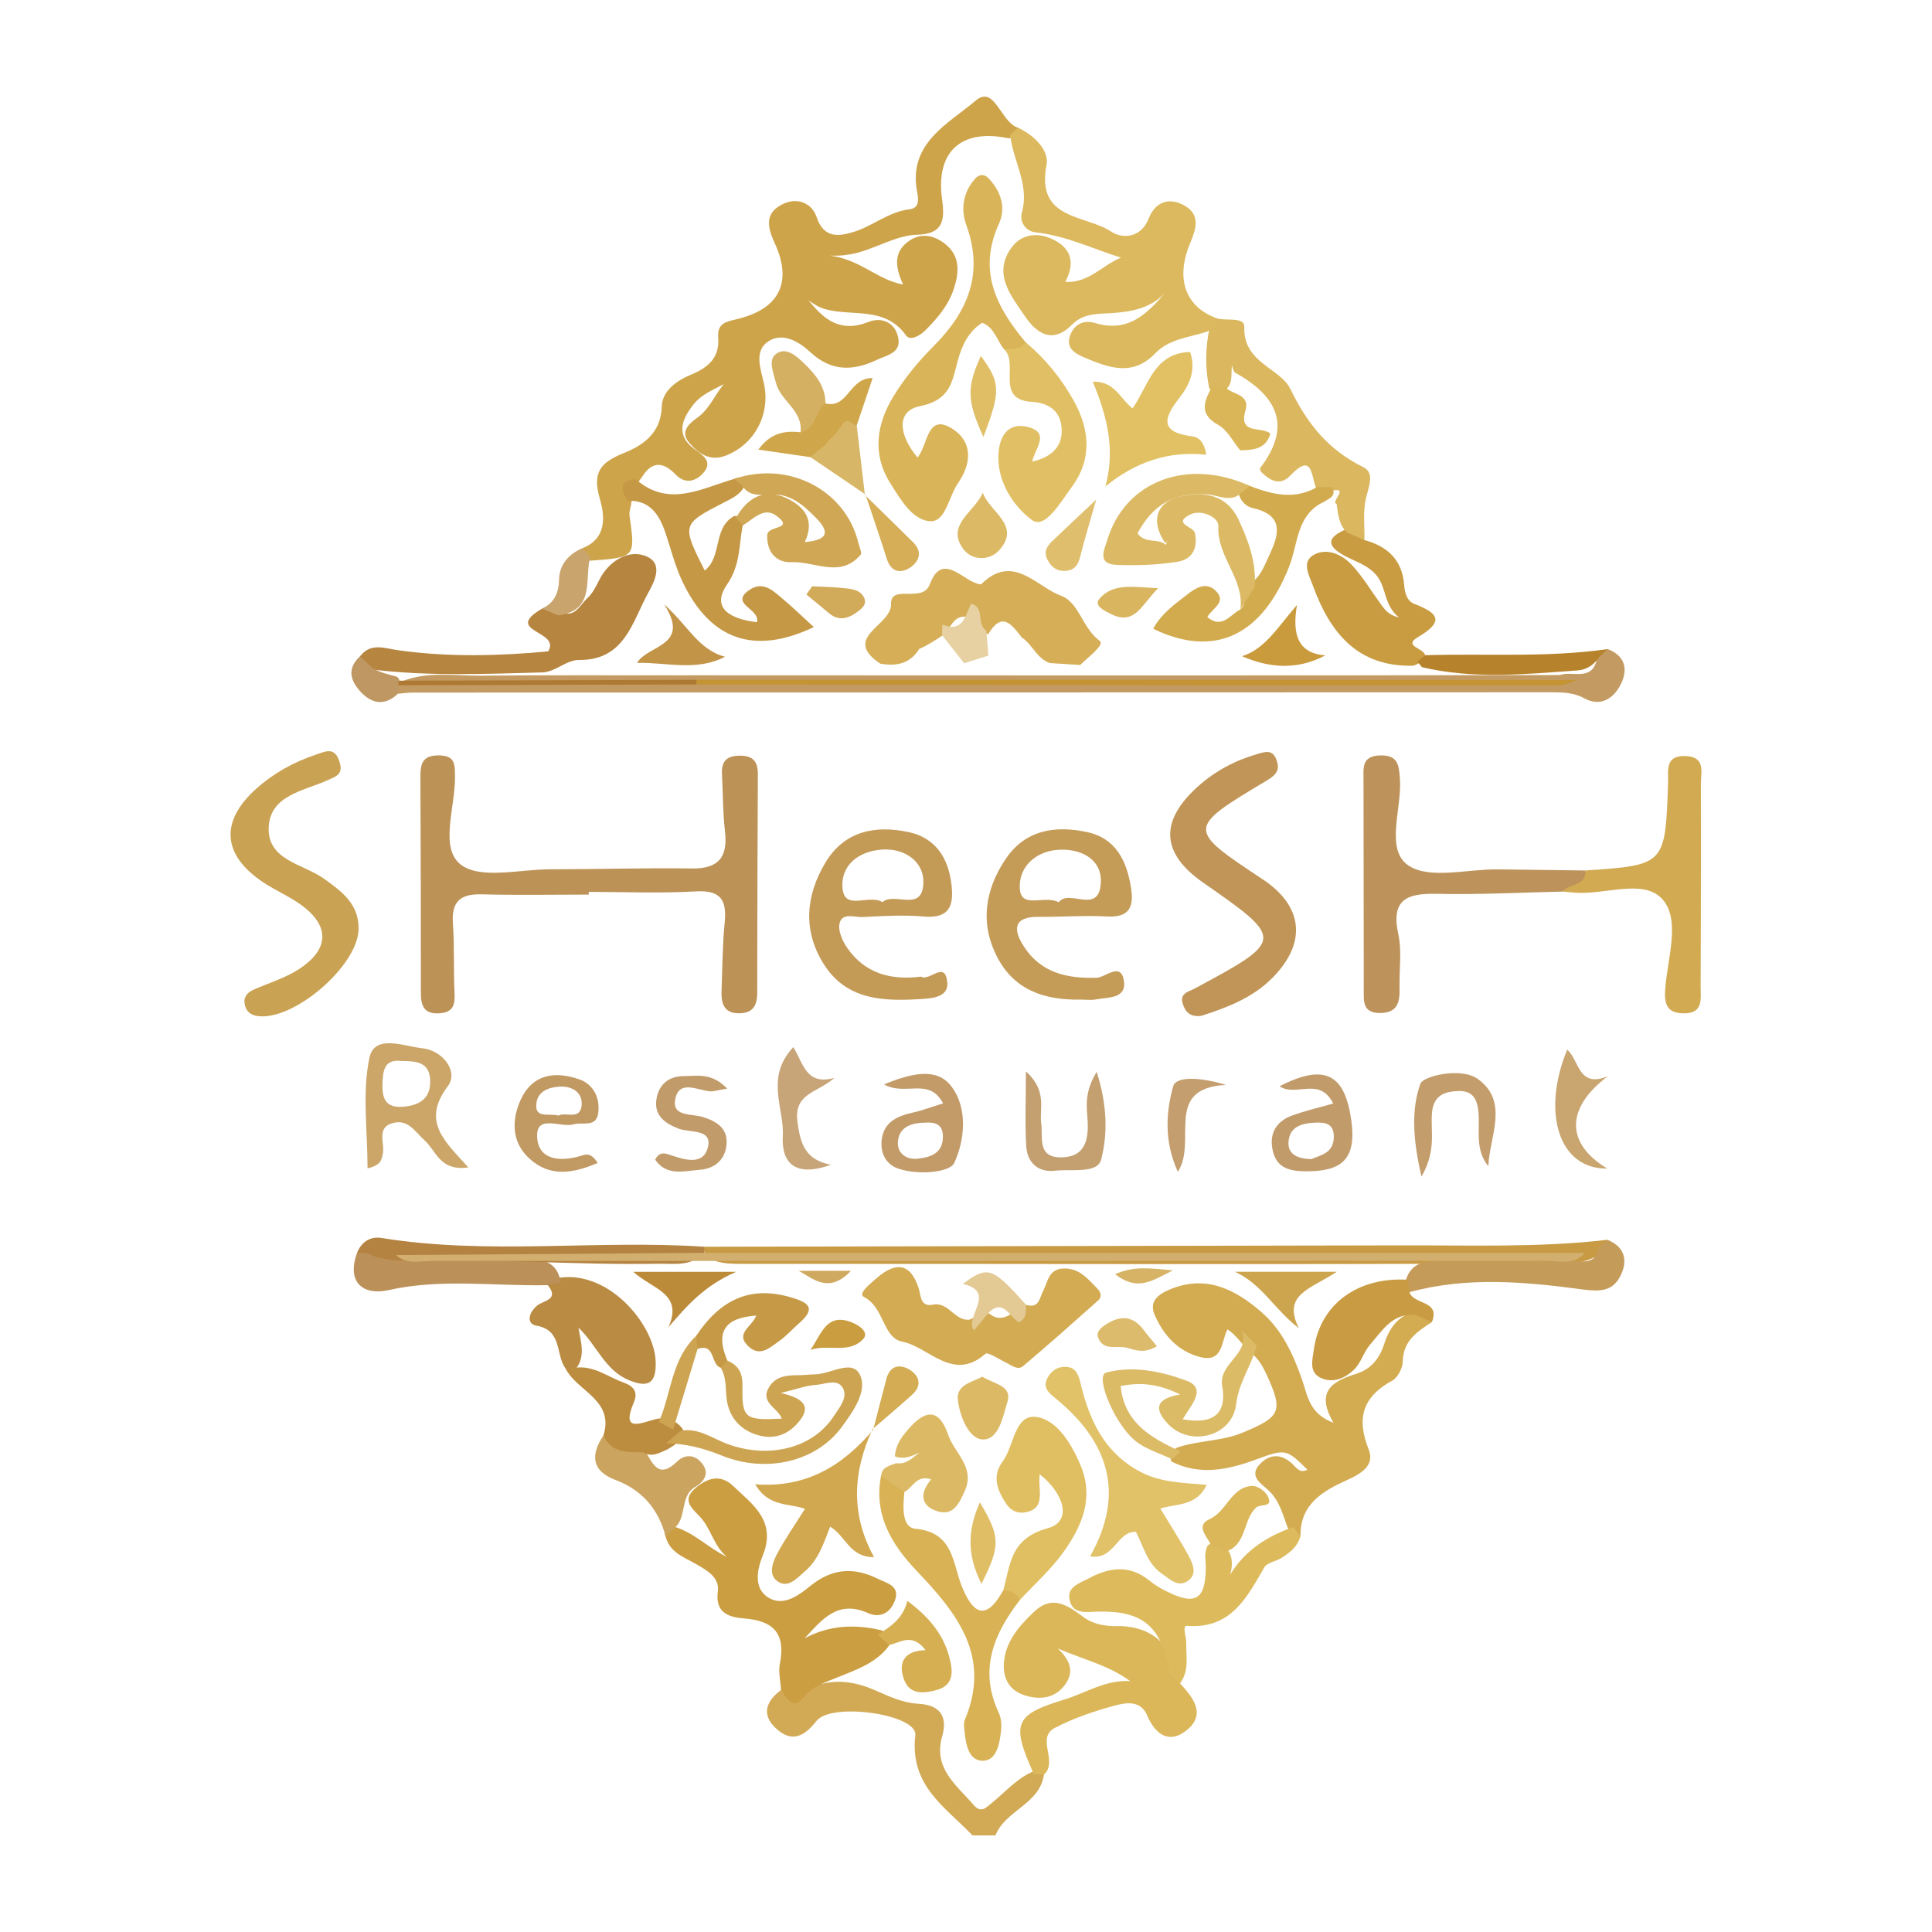 <?xml version="1.0" encoding="utf-8"?>
<!-- Generator: Adobe Illustrator 17.0.0, SVG Export Plug-In . SVG Version: 6.00 Build 0)  -->
<!DOCTYPE svg PUBLIC "-//W3C//DTD SVG 1.1//EN" "http://www.w3.org/Graphics/SVG/1.1/DTD/svg11.dtd">
<svg version="1.1" id="Layer_1" xmlns="http://www.w3.org/2000/svg" xmlns:xlink="http://www.w3.org/1999/xlink" x="0px" y="0px"
	 width="200px" height="200px" viewBox="0 0 200 200" enable-background="new 0 0 200 200" xml:space="preserve">
<rect x="-207.667" width="200" height="200"/>
<rect x="232" y="-169.5" fill="#00AAB9" width="200" height="200"/>
<g>
	<path fill="#D2AA56" d="M100.669,190c-2.807-2.952-6.523-5.123-5.916-10.373c0.249-2.155-8.657-3.454-10.222-1.482
		c-1.115,1.404-2.341,2.296-3.955,0.99c-1.741-1.408-1.469-2.898,0.276-4.186c0.97,0.051,1.953,0.352,2.897-0.158
		c2.314-1.083,4.596-0.802,6.843,0.187c1.44,0.634,2.859,1.304,4.47,1.395c2.178,0.124,3.091,1.22,2.471,3.378
		c-0.949,3.3,1.466,5.02,3.234,7.074c0.793,0.921,1.261,0.336,1.898-0.178c1.417-1.144,2.618-2.581,4.361-3.298
		c0.398-0.026,0.744,0.094,1.042,0.356c-0.437,3.083-3.993,3.68-5.018,6.295C102.255,190,101.462,190,100.669,190z"/>
	<path fill="#CEA44B" d="M60.241,56.771c2.607-0.993,2.381-3.334,1.849-5.157c-0.785-2.687,0.036-3.727,2.481-4.711
		c1.941-0.781,3.853-2.021,3.934-4.81c0.048-1.63,1.525-2.691,3.067-3.326c1.71-0.704,2.942-1.729,2.775-3.81
		c-0.132-1.651,1.012-1.668,2.249-1.998c4.126-1.099,5.438-3.809,3.595-7.806c-0.814-1.765-0.967-3.08,0.747-3.981
		c1.475-0.775,3.074-0.258,3.607,1.326c0.747,2.221,2.327,1.964,3.799,1.519c1.987-0.602,3.631-2.092,5.809-2.352
		c1.128-0.135,0.903-1.176,0.774-1.886c-0.911-5,3.305-7.001,6.081-9.37c1.955-1.668,2.582,2.266,4.384,2.816
		c0.11,0.757-0.357,0.994-0.98,1.093c-4.897-1.035-7.596,1.358-6.881,6.386c0.332,2.332-0.063,3.533-2.647,3.599
		c-1.442,0.037-2.815,0.671-4.174,1.194c-1.334,0.514-2.668,1.048-4.781,0.964c3.159,0.408,4.885,2.506,7.552,2.99
		c-0.721-1.624-1.131-3.317,0.643-4.525c1.266-0.862,2.554-0.572,3.678,0.297c1.636,1.264,1.493,2.981,0.933,4.691
		c-0.547,1.669-1.665,2.994-2.881,4.221c-0.574,0.579-1.611,1.224-2.07,0.58c-2.163-3.037-5.54-1.929-8.349-2.709
		c-0.645-0.179-1.207-0.527-1.722-0.911c1.582,2.004,3.307,3.379,6.181,2.234c1.343-0.535,2.747,0.009,3.085,1.609
		c0.338,1.604-1.144,1.814-2.19,2.308c-2.478,1.172-4.725,1.239-6.918-0.803c-1.132-1.053-2.829-2.082-4.309-1.122
		c-1.567,1.016-0.807,2.87-0.478,4.388c0.689,3.177-0.955,6.296-3.963,7.459c-1.668,0.645-2.856-0.257-3.792-1.356
		c-0.95-1.115-0.025-1.948,0.869-2.584c1.225-0.871,1.771-2.296,2.72-3.462c-1.079,0.592-2.276,1.044-3.076,2.041
		c-1.273,1.586-1.963,3.268,0.137,4.75c0.959,0.677,1.824,1.344,0.759,2.473c-0.796,0.843-1.85,1.073-2.787,0.101
		c-1.295-1.344-2.456-1.426-3.501,0.26c-0.667,0.838-0.964,1.823-1.129,2.86c-0.071,0.384-0.204,0.775-0.15,1.154
		c0.61,4.308,0.616,4.307-4.225,4.648C60.405,57.794,59.975,57.473,60.241,56.771z"/>
	<path fill="#BD9257" d="M60.949,92.607c-3.697,0-7.396,0.073-11.091-0.027c-2.201-0.06-3.132,0.746-2.973,3.006
		c0.167,2.367,0.052,4.754,0.167,7.126c0.059,1.211-0.059,2.075-1.534,2.183c-1.691,0.123-1.953-0.852-1.952-2.218
		c0.005-7.395-0.012-14.79-0.046-22.185c-0.006-1.318,0.134-2.295,1.862-2.294c1.776,0.002,1.709,0.931,1.718,2.292
		c0.02,3.113-1.632,7.334,0.619,9.028c2.041,1.536,6.072,0.473,9.225,0.472c4.886-0.001,9.773-0.159,14.657-0.085
		c2.818,0.043,3.757-1.186,3.447-3.864c-0.227-1.961-0.207-3.951-0.311-5.927c-0.071-1.333,0.531-1.893,1.874-1.887
		c1.362,0.006,1.851,0.621,1.843,1.929c-0.043,7.527-0.055,15.054-0.065,22.581c-0.002,1.194-0.316,2.076-1.711,2.152
		c-1.634,0.09-2.038-0.887-1.986-2.256c0.091-2.373,0.093-4.756,0.327-7.116c0.231-2.327-0.386-3.388-2.984-3.241
		c-3.685,0.208-7.391,0.053-11.088,0.053C60.949,92.422,60.949,92.514,60.949,92.607z"/>
	<path fill="#DCB95E" d="M104.573,13.967c0.273-0.247,0.547-0.494,0.82-0.742c1.678,0.775,3.237,2.359,2.944,3.854
		c-1.121,5.73,4.041,5.13,6.676,6.888c1.142,0.762,3.088,0.715,3.897-1.342c0.737-1.872,2.292-2.231,3.842-1.26
		c1.478,0.925,1.089,2.303,0.454,3.806c-1.587,3.753-0.43,6.679,2.831,7.802c-0.132,0.619-0.496,1.056-1.047,1.346
		c-1.86,0.613-3.947,0.743-5.407,2.263c-2.32,2.415-4.798,1.499-7.297,0.439c-1.019-0.432-2.002-0.981-1.493-2.336
		c0.438-1.165,1.451-1.593,2.581-1.247c3.415,1.046,5.394-0.972,7.31-3.204c-1.499,1.664-3.488,2.041-5.608,2.176
		c-1.429,0.091-2.929,0.011-4.076,1.179c-2.011,2.046-3.665,0.967-4.888-0.839c-1.447-2.138-3.403-4.421-1.37-7.158
		c1.037-1.397,2.739-1.576,4.329-0.777c1.909,0.96,2.196,2.48,1.208,4.366c2.395,0.154,3.888-1.767,5.775-2.509
		c-2.869-0.884-5.686-2.278-8.839-2.616c-1.031-0.11-1.7-1.082-1.43-2.05C106.596,19.104,104.859,16.657,104.573,13.967z"/>
	<path fill="#BD935B" d="M161.777,92.296c-4.341,0.094-8.686,0.331-13.023,0.234c-3.086-0.069-4.786,0.556-4.001,4.178
		c0.382,1.765,0.083,3.673,0.129,5.516c0.037,1.452-0.149,2.643-2.036,2.641c-1.839-0.002-1.667-1.273-1.669-2.464
		c-0.011-7.242-0.022-14.483-0.027-21.725c-0.001-1.178-0.196-2.393,1.656-2.471c1.928-0.081,2.017,0.995,2.116,2.475
		c0.206,3.07-1.558,7.256,0.868,8.907c2.169,1.476,6.092,0.373,9.242,0.41c3.026,0.036,6.052,0.076,9.078,0.114
		C165.125,92.755,162.633,91.652,161.777,92.296z"/>
	<path fill="#CAA253" d="M37.119,96.237c-0.121,3.78-6.682,9.411-10.394,8.952c-0.762-0.094-1.214-0.448-1.379-1.16
		c-0.176-0.759,0.208-1.263,0.868-1.56c1.557-0.7,3.245-1.19,4.665-2.099c3.287-2.105,3.299-4.598,0.135-6.807
		c-1.185-0.827-2.538-1.412-3.745-2.212c-4.264-2.83-4.532-6.32-0.724-9.718c1.787-1.594,3.855-2.745,6.145-3.508
		c1.044-0.348,1.949-0.853,2.457,0.738c0.421,1.318-0.364,1.504-1.267,1.916c-2.447,1.119-5.935,1.526-6.065,4.89
		c-0.131,3.399,3.574,3.759,5.718,5.291C35.411,92.302,37.191,93.616,37.119,96.237z"/>
	<path fill="#C09557" d="M124.374,105.157c-1.17,0.158-1.661-0.404-1.929-1.223c-0.369-1.128,0.613-1.269,1.255-1.614
		c9.277-4.992,9.286-5.078,0.862-10.942c-4.37-3.043-4.556-6.356-0.564-9.952c1.792-1.614,3.858-2.708,6.174-3.376
		c0.807-0.233,1.542-0.48,1.944,0.55c0.395,1.014,0.096,1.555-0.919,2.162c-8.388,5.01-8.37,5.04-0.478,10.269
		c4.198,2.782,4.577,6.554,1.04,10.159C129.653,103.337,126.947,104.321,124.374,105.157z"/>
	<path fill="#D3AB51" d="M148.23,136.859c-1.508,0.984-2.979,1.926-3.016,4.084c-0.012,0.682-0.517,1.665-1.088,1.977
		c-3.055,1.666-3.738,3.884-2.443,7.118c0.652,1.628-0.727,2.5-2.194,3.158c-2.517,1.13-4.907,2.489-4.863,5.815
		c-0.709,0.115-1.038-0.34-1.32-0.869c-0.518-1.339-0.824-2.751-1.955-3.828c-0.762-0.726-2.225-1.519-0.814-2.865
		c0.993-0.948,2.11-0.933,3.181,0.035c0.437,0.395,0.813,1.096,1.624,0.652c-2.149-2.124-2.26-2.18-5.274-1.066
		c-2.917,1.078-5.817,1.718-8.792,0.23c-0.296-0.643,0.014-1.064,0.513-1.42c2.215-0.793,4.621-0.645,6.845-1.572
		c3.939-1.642,4.245-2.181,2.474-6.029c-0.385-0.837-0.835-1.63-1.577-2.214c-0.665-0.621-1.221-1.344-1.855-1.97
		c-0.182-0.17-0.385-0.338-0.605-0.485c-0.655,1.23-0.449,3.443-2.763,2.886c-2.323-0.559-3.861-2.266-4.784-4.39
		c-0.629-1.447,0.482-2.177,1.651-2.654c3.712-1.515,6.716,0.04,9.417,2.382c2.148,1.863,3.293,4.398,4.222,7.056
		c0.541,1.55,0.682,3.435,3.229,4.399c-1.952-3.355,0.005-4.329,2.401-5.088c1.497-0.474,2.376-1.594,2.844-3.068
		c0.504-1.588,1.377-2.847,3.077-3.347C147.287,135.622,147.836,136.107,148.23,136.859z"/>
	<path fill="#D2AA51" d="M161.777,92.296c0.64-0.874,2.452-0.498,2.333-2.184c8.281-0.563,8.279-0.563,8.57-9.084
		c0.043-1.262-0.356-2.817,1.771-2.764c2.158,0.054,1.62,1.697,1.625,2.885c0.028,6.989-0.001,13.978-0.027,20.966
		c-0.005,1.278,0.322,2.805-1.769,2.786c-1.905-0.017-2.007-1.205-1.883-2.695c0.261-3.125,1.588-7.069-0.337-9.153
		c-1.973-2.135-5.994-0.367-9.102-0.652C162.564,92.365,162.17,92.331,161.777,92.296z"/>
	<path fill="#C39B62" d="M166.435,67.193c1.997,0.775,2.087,2.342,1.236,3.855c-0.74,1.316-2.042,2.13-3.684,1.231
		c-1.099-0.601-2.274-0.615-3.467-0.614c-39.251,0.009-78.501,0.017-117.752,0.03c-0.527,0-1.054,0.08-1.58,0.123
		c-0.225-0.556-0.078-0.985,0.438-1.289c2.653-1.073,5.435-0.554,8.157-0.583c7.462-0.078,14.925-0.017,22.387-0.04
		c29.777,0.007,59.554,0.044,89.316-0.027c1.306-0.475,3.358,0.721,3.827-1.693C165.483,67.622,165.983,67.435,166.435,67.193z"/>
	<path fill="#DBB75A" d="M108.066,183.705c-0.346-0.017-0.692-0.034-1.039-0.051c-2.384-5.263-2.012-6.145,3.19-7.729
		c2.213-0.674,4.215-2.05,6.785-1.898c-2.371-1.715-5.084-2.308-7.509-3.382c1.141,1.069,1.893,2.359,0.652,3.894
		c-1.038,1.284-2.49,1.426-3.961,0.996c-1.588-0.465-2.355-1.657-2.264-3.29c0.126-2.267,1.511-3.844,3.058-5.334
		c1.951-1.879,3.518-0.742,5.182,0.49c0.968,0.716,2.183,0.953,3.38,0.93c3.165-0.06,5.233,1.429,6.369,4.327
		c0.258,0.508,0.609,1,0.241,1.6c1.415,1.524,2.785,3.274,0.568,4.954c-1.743,1.321-3.145,0.292-3.948-1.609
		c-0.686-1.625-2.205-1.359-3.38-1.039c-2.12,0.578-4.252,1.291-6.191,2.306C107.198,179.92,109.587,182.337,108.066,183.705z"/>
	<path fill="#CB9E42" d="M83.358,175.485c-1.244,1.738-1.835,0.413-2.506-0.535c-0.052-0.909-0.294-1.856-0.122-2.72
		c0.606-3.044-0.56-4.431-3.645-4.684c-1.432-0.117-3.099-0.447-2.776-2.796c0.204-1.485-1.17-2.217-2.309-2.869
		c-1.232-0.706-2.655-1.175-3.078-2.77c-0.346-0.802,0.164-0.985,0.785-1.09c2.092,0.577,3.569,2.197,5.528,3.14
		c-1.375-1.137-1.638-2.988-2.824-4.196c-0.919-0.936-1.78-1.735-0.45-2.891c1.197-1.041,2.576-1.529,3.896-0.279
		c2.06,1.951,4.574,3.655,3.086,7.288c-0.543,1.326-0.999,3.372,0.656,4.334c1.553,0.903,3.119-0.295,4.305-1.256
		c2.244-1.818,4.516-1.957,6.982-0.719c0.889,0.446,2.246,0.691,1.789,2.137c-0.407,1.287-1.49,2-2.8,1.412
		c-3.167-1.422-4.797,0.685-6.577,2.603c2.545-1.363,5.195-1.479,7.932-0.83c0.539,0.246,0.922,0.627,1.058,1.22
		c-1.292,2.072-3.498,2.808-5.574,3.648C85.5,174.124,84.282,174.51,83.358,175.485z"/>
	<path fill="#C79A43" d="M72.898,129.062c24.109-0.046,48.218-0.087,72.327-0.142c7.065-0.016,14.138,0.243,21.182-0.575
		c0.109,0.801-0.427,1.204-0.984,1.601c-0.827,0.505-1.735,0.737-2.693,0.819c-28.571,0.171-57.139,0.048-85.706,0.066
		c-1.182,0.001-2.377,0.024-3.489-0.502C73.015,130.061,72.803,129.638,72.898,129.062z"/>
	<path fill="#B6853F" d="M37.27,67.942c1.119-1.434,2.476-0.839,3.924-0.634c5.31,0.753,10.623,0.582,15.551,0.123
		c1.367-2.168-4.76-2.012-0.625-4.428c0.691-0.32,1.345-0.424,1.844,0.316c1.561,0.746,2.06-0.699,2.87-1.435
		c0.787-0.715,1.063-1.796,1.676-2.633c1.106-1.51,2.864-2.344,4.448-1.638c1.791,0.798,0.705,2.737,0.128,3.786
		c-1.637,2.976-2.416,6.968-7.14,6.921c-1.263-0.013-2.335,1.141-3.675,1.285c-5.958,0.156-11.914,0.423-17.854-0.31
		C37.776,69.064,37.084,68.872,37.27,67.942z"/>
	<path fill="#C99C42" d="M141.245,55.905c2.387,0.648,3.911,2.051,4.113,4.645c0.063,0.805,0.259,1.661,1.077,1.976
		c2.445,0.94,3.132,1.786,0.356,3.424c-1.614,0.953,0.66,1.157,0.729,1.877c-0.218,0.588-0.649,0.931-1.243,1.089
		c-5.758,0.134-8.599-3.437-10.36-8.275c-0.376-1.032-1.242-2.479,0.1-3.214c1.368-0.75,2.922-0.022,3.922,1.055
		c1.154,1.245,2.041,2.742,3.051,4.125c0.402,0.549,0.765,1.063,1.834,1.315c-1.517-1.219-1.307-2.958-2.201-4.195
		c-0.983-1.359-2.66-1.642-3.95-2.502c-1.731-1.155-0.541-1.887,0.667-2.447C140.27,54.659,140.653,55.457,141.245,55.905z"/>
	<path fill="#DBB75F" d="M141.245,55.905c-0.598-0.257-1.195-0.515-1.793-0.772c-0.86-0.807-0.934-1.9-1.085-2.963
		c-0.706-0.195,1.527-1.905-0.699-1.315c-0.524,0.09-0.995-0.009-1.42-0.327c-0.533-1.176-0.309-3.797-2.686-1.292
		c-1.05,1.106-2.11,0.514-3.021-0.393c-0.041-0.126-0.153-0.308-0.106-0.369c3.35-4.366,1.787-7.458-2.524-9.865
		c-0.214-0.119-0.283-0.434-0.379-0.806c-0.127,0.948,0.152,1.907-0.678,2.545c-0.574,0.262-1.128,0.232-1.663-0.107
		c-0.456-2.145-0.419-4.287,0.048-6.425c0.266-0.281,0.532-0.562,0.798-0.843c0.975,0.256,2.816-0.186,2.774,0.873
		c-0.146,3.718,3.708,4.238,4.771,6.427c1.783,3.671,3.956,6.32,7.569,8.098c1.189,0.585,0.524,2.03,0.248,3.228
		C141.083,52.973,141.274,54.465,141.245,55.905z"/>
	<path fill="#DDBB5D" d="M122.152,174.259c-0.347-0.343-0.694-0.686-1.041-1.029c-0.858-4.892-2.803-6.54-7.599-6.39
		c-1.063,0.033-2.313,0.249-2.722-0.978c-0.52-1.562,0.936-1.945,1.945-2.486c2.131-1.143,4.238-1.41,6.27,0.258
		c0.509,0.418,1.082,0.757,1.669,1.056c3.038,1.551,4.117,0.944,4.147-2.379c0.007-0.784-0.209-1.572,0.201-2.318
		c0.798-0.646,1.4-0.163,2,0.343c0.616,0.805,0.581,1.702,0.341,2.653c1.525-2.521,3.833-3.953,6.498-4.908
		c0.255,0.309,0.511,0.619,0.766,0.928c-0.294,1.106-1.123,1.752-2.034,2.305c-0.561,0.34-1.43,0.456-1.708,0.936
		c-1.829,3.152-3.46,6.402-8.002,6.059c-0.544-0.041-0.064,1.135-0.079,1.744C122.769,171.486,123.131,172.975,122.152,174.259z"/>
	<path fill="#BA8B43" d="M58.541,141.658c-1.059-1.41-0.274-3.944-3.02-4.428c-1.062-0.187-0.812-1.358,0.11-2.098
		c0.629-0.505,2.316-0.592,1.069-2.094c0.209-0.328,0.491-0.567,0.854-0.707c5.299-1.068,10.137,4.689,10.317,8.537
		c0.109,2.324-0.745,2.856-2.794,1.995c-2.489-1.046-3.302-3.633-5.195-5.421c0.248,1.498,0.778,3.008-0.327,4.333
		C59.188,141.984,58.85,141.943,58.541,141.658z"/>
	<path fill="#C59B59" d="M165.516,129.052c0.297-0.236,0.594-0.472,0.891-0.707c1.912,0.783,2.11,2.294,1.285,3.841
		c-0.846,1.587-2.267,1.514-4.039,1.276c-5.9-0.791-11.853-1.307-17.737,0.3c-0.3-0.334-0.436-0.725-0.41-1.171
		c0.632-2.159,2.409-2.057,4.115-2.061c4.293-0.012,8.586-0.011,12.879,0C163.735,130.533,165.235,131.021,165.516,129.052z"/>
	<path fill="#C99C43" d="M145.769,132.482c0.049,0.427,0.098,0.853,0.147,1.28c0.371,1.332,3.23,0.803,2.315,3.096
		c-0.57-0.245-1.141-0.49-1.711-0.736c-2.365-0.215-3.402,1.601-4.675,3.056c-0.695,0.794-0.936,1.896-1.697,2.624
		c-0.893,0.855-2.042,1.359-3.231,0.919c-1.487-0.55-1.063-1.905-0.905-3.044C136.664,135.009,140.564,132.144,145.769,132.482z"/>
	<path fill="#C49D6C" d="M154.073,120.726c-1.394-1.702-0.87-3.655-1.017-5.5c-0.107-1.348-0.524-2.326-2.062-2.284
		c-1.416,0.039-2.556,0.423-2.745,2.154c-0.207,1.892,0.51,3.89-1.095,6.708c-0.895-3.822-1.082-6.937-0.111-9.627
		c0.281-0.779,4.195-1.739,5.946-0.479C156.252,114.048,154.191,117.641,154.073,120.726z"/>
	<path fill="#BB9059" d="M58.046,132.786c-0.449,0.084-0.897,0.168-1.346,0.253c-5.495,0.121-10.982-0.718-16.497,0.515
		c-2.549,0.57-4.384-0.745-3.226-3.898c0.399-0.276,0.822-0.317,1.268-0.129c1.062,1.069,2.379,0.844,3.699,0.789
		c3.952-0.166,7.91-0.141,11.862-0.039C55.611,130.323,57.659,130.225,58.046,132.786z"/>
	<path fill="#C49F70" d="M113.528,110.957c1.123,3.528,1.137,6.493,0.458,9.097c-0.384,1.473-3.114,0.939-4.79,1.139
		c-1.668,0.199-2.852-0.801-2.958-2.499c-0.144-2.301-0.036-4.618-0.036-7.785c2.244,2.045,1.374,3.831,1.581,5.345
		c0.203,1.481-0.435,3.531,1.991,3.555c2.423,0.023,2.941-1.622,2.817-3.782C112.511,114.625,112.199,113.126,113.528,110.957z"/>
	<path fill="#CBA560" d="M69.666,158.293c-0.248,0.272-0.496,0.545-0.745,0.817c-0.738-2.855-2.409-4.851-5.22-5.911
		c-2.465-0.929-2.584-2.595-1.233-4.602c1.465,0.329,2.91,0.715,4.218,1.488c0.845,1.189,1.36,3.191,3.395,1.222
		c0.744-0.72,1.708-0.78,2.459,0.026c0.991,1.064,0.436,2.001-0.564,2.59C70.267,154.931,71.221,157.262,69.666,158.293z"/>
	<path fill="#C29B6A" d="M75.278,112.689c-1.04,0.177-1.402,0.311-1.754,0.286c-1.328-0.094-3.217-1.259-3.623,0.818
		c-0.359,1.838,1.71,1.476,2.863,1.841c1.329,0.42,2.514,1.084,2.456,2.666c-0.062,1.681-1.177,2.679-2.772,2.795
		c-1.597,0.116-3.424,0.708-4.625-1.047c0.309-0.633,0.737-0.753,1.309-0.566c1.507,0.494,3.568,1.28,4.117-0.605
		c0.607-2.085-1.823-1.575-3.018-2.044c-1.468-0.577-2.601-1.421-2.251-3.194c0.291-1.472,1.337-2.242,2.823-2.244
		C72.167,111.393,73.662,111.01,75.278,112.689z"/>
	<path fill="#C8A578" d="M82.124,108.394c1.059,1.724,1.319,3.997,4.255,3.188c-1.765,1.575-4.221,1.557-3.826,4.557
		c0.309,2.349,0.852,3.939,3.467,4.436c-3.161,1.162-5.163,0.318-4.982-2.962C81.2,114.7,79.165,111.56,82.124,108.394z"/>
	<path fill="#B48341" d="M38.102,129.761c-0.375-0.036-0.75-0.071-1.125-0.107c0.466-1.117,1.379-1.683,2.505-1.501
		c11.101,1.794,22.291,0.167,33.416,0.908c0.003,0.211,0.004,0.422,0.003,0.633c-1.345,1.44-3.132,1.099-4.791,1.127
		c-8.492,0.147-16.974-0.535-25.462-0.314C41.101,130.472,39.531,130.543,38.102,129.761z"/>
	<path fill="#C9A570" d="M166.387,120.969c-5.07,0.081-6.816-5.887-4.148-12.312c1.282,1.128,1.106,3.994,4.193,2.763
		C162.061,114.706,162.065,118.377,166.387,120.969z"/>
	<path fill="#BD8D3F" d="M66.574,150.349c-1.604-0.031-3.278,0.102-4.106-1.751c1.147-3.703-2.745-4.555-3.927-6.94
		c0.329-0.022,0.658-0.043,0.987-0.065c1.924-0.283,3.397,0.954,5.056,1.542c0.871,0.309,1.538,0.86,1.026,2.053
		c-1.341,3.123,0.685,2.138,2.196,1.737c0.763-0.216,1.466-0.036,2.143,0.316c0.317,0.197,0.572,0.459,0.767,0.778
		c0.024,1.119-0.844,1.525-1.608,2.018C68.294,150.377,67.5,150.908,66.574,150.349z"/>
	<path fill="#C49E6E" d="M126.908,112.31c-6.533,0.329-2.916,5.872-4.979,8.997c-1.465-3.207-1.208-6.272-0.482-8.853
		C121.784,111.255,124.821,111.642,126.908,112.31z"/>
	<path fill="#B6822C" d="M146.732,68.504c0.263-0.225,0.526-0.451,0.789-0.676c6.305-0.187,12.632,0.266,18.914-0.635
		c-0.286,0.261-0.572,0.521-0.858,0.782c-0.534,0.826-1.297,1.356-2.265,1.426c-5.377,0.39-10.761,0.933-16.106-0.333
		C147.047,68.882,146.89,68.693,146.732,68.504z"/>
	<path fill="#C9A46D" d="M57.784,63.702c-0.554-0.233-1.109-0.466-1.664-0.7c1.285-0.616,1.719-1.624,1.758-3.049
		c0.04-1.494,0.966-2.571,2.363-3.182c0.292,0.275,0.584,0.55,0.875,0.825C60.457,59.878,61.7,63.198,57.784,63.702z"/>
	<path fill="#BF9763" d="M37.27,67.942c0.261,0.244,0.522,0.488,0.782,0.732c0.81,0.916,1.969,1.064,3.052,1.384
		c0.194,0.173,0.276,0.362,0.249,0.566c-0.028,0.212-0.069,0.318-0.122,0.318c-0.015,0.292-0.03,0.585-0.044,0.877
		c-1.309,1.25-2.632,1.072-3.789-0.134C36.299,70.537,35.854,69.237,37.27,67.942z"/>
	<path fill="#C59845" d="M65.806,49.603c3.408,2.996,6.802,0.948,10.199-0.027c0.787-0.369,0.983,0.104,1.064,0.742
		c-0.434,0.895-1.293,1.267-2.109,1.688c-4.396,2.265-4.405,2.294-2.008,7.058c1.842-1.448,0.816-4.442,3.059-5.648
		c0.662-0.004,1.103,0.19,0.872,0.979c-0.405,2.064-0.21,4.067-1.631,6.131c-1.706,2.478,0.453,3.578,3.108,3.884
		c0.357-1.411-2.871-1.857-0.827-3.308c1.427-1.013,2.469,0.028,3.464,0.864c1.079,0.906,2.091,1.893,3.248,2.951
		c-6.207,2.945-10.721,1.305-13.586-4.68c-0.788-1.645-1.215-3.463-1.817-5.198c-0.644-1.857-1.639-3.296-3.894-3.195
		C64.329,50.751,63.963,49.756,65.806,49.603z"/>
	<path fill="#DCBB67" d="M130.087,139.294c-0.52,2.075-1.844,3.76-2.123,6.075c-0.405,3.36-4.749,4.425-7.014,2.075
		c-1.634-1.696-1.17-2.682,1.212-3.084c-2.004-1.014-3.937-1.345-6.157-0.869c0.401,3.851,3.214,5.388,6.205,6.765
		c-0.292,0.265-0.585,0.53-0.878,0.795c-1.177-0.547-2.457-0.944-3.509-1.67c-2.325-1.606-4.543-6.958-3.322-7.29
		c2.771-0.754,5.764-0.123,8.345,0.848c2.161,0.812,0.396,2.554-0.409,3.983c2.954,0.539,4.625-0.41,4.088-3.411
		c-0.438-2.453,3.041-3.341,1.982-5.845C129.035,138.208,129.561,138.751,130.087,139.294z"/>
	<path fill="#C49B57" d="M107.488,94.911c2.378,0.019,4.763-0.167,7.134-0.04c2.251,0.121,2.764-0.954,2.474-2.881
		c-0.421-2.802-1.549-5.199-4.532-5.846c-3.266-0.708-6.411-0.28-8.466,2.789c-2.125,3.174-2.682,6.622-0.877,10.126
		c1.79,3.475,4.969,4.493,8.639,4.417c0.529,0,1.073,0.081,1.583-0.016c1.225-0.234,3.145-0.055,2.913-1.851
		c-0.274-2.122-1.928-0.415-2.841-0.388c-3.114,0.09-5.817-0.536-7.569-3.305C104.872,96.22,104.909,94.89,107.488,94.911z
		 M109.858,87.955c2.148-0.033,4.203,1.032,4.101,3.381c-0.149,3.454-3.293,0.618-4.356,2.063c-1.563-0.81-4.03,0.861-4.041-1.622
		C105.553,89.481,107.492,87.991,109.858,87.955z"/>
	<path fill="#C49A57" d="M95.337,101.098c-3.102,0.404-5.802-0.32-7.647-2.989c-0.489-0.707-0.953-1.77-0.78-2.519
		c0.269-1.157,1.549-0.622,2.386-0.662c2.103-0.102,4.227-0.235,6.317-0.052c2.68,0.235,3.144-1.109,2.882-3.32
		c-0.328-2.765-1.664-4.82-4.414-5.413c-3.44-0.742-6.663-0.144-8.636,3.156c-2.029,3.394-2.36,6.992-0.193,10.467
		c2.389,3.831,6.279,3.895,10.171,3.65c1.126-0.071,2.787-0.213,2.64-1.731C97.837,99.36,96.201,101.647,95.337,101.098z
		 M91.588,87.936c2.195-0.043,4.099,1.33,3.998,3.517c-0.139,3.03-2.994,0.845-4.231,1.937c-1.476-0.91-4.147,1.114-4.153-1.778
		C87.198,89.228,89.316,87.981,91.588,87.936z"/>
	<path fill="#C39334" d="M72.102,70.374c30.372,0.008,60.744,0.016,91.116,0.024c-0.604,0.196-1.207,0.564-1.81,0.564
		c-29.785-0.016-59.57-0.063-89.355-0.107C72.069,70.695,72.086,70.535,72.102,70.374z"/>
	<path fill="#AE7932" d="M72.102,70.374c0.004,0.163-0.012,0.325-0.049,0.483c-10.274,0.028-20.548,0.057-30.821,0.085
		c0.021-0.159,0.03-0.318,0.027-0.477C51.54,70.434,61.821,70.404,72.102,70.374z"/>
	<path fill="#D6AF52" d="M90.877,169.207c1.341-0.821,2.628-1.693,3.051-3.486c2.07,1.529,3.635,3.301,4.288,5.636
		c0.369,1.319,0.753,3.04-1.243,3.589c-1.264,0.348-2.785,0.548-3.382-1.061c-0.641-1.727-0.039-3.013,2.225-3.06
		c-1.393-1.845-2.618-0.771-3.799-0.525C91.637,169.935,91.257,169.571,90.877,169.207z"/>
	<path fill="#D2AF6F" d="M164.056,129.695c-1.139,1.354-2.7,0.817-4.081,0.819c-38.4,0.032-76.801,0.034-115.201,0.014
		c-1.271-0.001-2.658,0.42-3.786-0.603c10.638-0.076,21.276-0.153,31.913-0.23C103.286,129.695,133.671,129.695,164.056,129.695z"/>
	<path fill="#D3AB4F" d="M129.386,50.305c2.311,0.889,4.627,1.475,6.974,0.11c0.509,0.003,1.018,0.006,1.527,0.008
		c0.516,0.951-0.293,1.171-0.845,1.532c-2.837,1.329-2.657,4.317-3.574,6.659c-2.821,7.207-7.742,9.548-14.088,6.478
		c0.824-1.559,2.23-2.541,3.552-3.571c0.821-0.639,1.877-1.311,2.844-0.432c1.35,1.227-0.323,1.883-0.793,2.788
		c1.543,1.289,2.359-0.271,3.417-0.782c0.84-0.732,0.029-2.156,1.151-2.775c1.003-0.708,1.359-1.823,1.854-2.866
		c1.053-2.219,1.493-4.135-1.732-4.862c-0.735-0.166-1.315-0.787-1.48-1.632C128.36,50.32,128.661,49.926,129.386,50.305z"/>
	<path fill="#DAB658" d="M126.866,40.098c0.715,0.783,2.568,0.671,2.063,2.398c-0.75,2.565,1.691,1.596,2.583,2.393
		c-0.48,1.63-1.793,1.696-3.127,1.726c-0.746-0.898-1.322-2.103-2.273-2.63c-2.023-1.12-1.469-2.41-0.683-3.873
		C125.909,40.108,126.388,40.103,126.866,40.098z"/>
	<path fill="#DBB75A" d="M125.325,159.871c-0.414-0.868-1.573-1.948-0.12-2.603c1.818-0.82,2.23-3.341,4.424-3.446
		c0.522-0.025,1.305,0.507,1.571,0.998c0.706,1.3-0.694,0.832-1.137,1.22c-1.445,1.263-0.934,3.939-3.267,4.605
		C126.305,160.387,125.815,160.129,125.325,159.871z"/>
	<path fill="#CBA668" d="M46.363,112.432c1.141-1.515-0.555-3.707-2.638-3.917c-1.866-0.188-4.956-1.516-5.482,0.985
		c-0.761,3.622-0.195,7.523-0.195,11.448c1.476-0.363,1.421-0.926,1.557-1.407c0.32-1.132-0.771-2.843,1.145-3.306
		c1.533-0.37,2.261,0.98,3.229,1.843c1.17,1.042,1.553,3.201,4.499,2.768C46.099,118.181,43.566,116.145,46.363,112.432z
		 M41.89,114.554c-1.752,0.184-2.342-0.567-2.297-2.257c0.039-1.491,0.18-2.688,1.97-2.461c1.537-0.003,2.887,0.117,2.967,1.952
		C44.608,113.582,43.604,114.373,41.89,114.554z"/>
	<path fill="#C29B6A" d="M139.887,115.984c-0.658-4.714-2.664-5.99-7.428-3.534c1.683,1.156,4.13-1.063,5.553,1.786
		c-1.567,0.45-2.944,0.761-4.257,1.243c-1.737,0.637-2.424,1.985-1.969,3.763c0.441,1.724,1.823,2.004,3.39,2.01
		C138.763,121.268,140.467,120.142,139.887,115.984z M135.75,119.992c-1.438-0.034-2.443-0.504-2.365-1.768
		c0.102-1.645,1.449-1.957,2.838-2.011c0.998-0.039,1.831,0.126,1.852,1.401C138.106,119.39,136.703,119.573,135.75,119.992z"/>
	<path fill="#C29B69" d="M98.495,112.47c-1.515-1.999-4.112-1.391-6.978-0.213c2.22,1.257,4.649-0.798,6.111,1.965
		c-1.207,0.372-2.166,0.738-3.157,0.958c-1.668,0.369-3.056,1.034-3.212,2.952c-0.105,1.295,0.481,2.412,1.715,2.838
		c2.046,0.705,5.341,0.414,5.805-0.579C99.881,118.031,100.2,114.721,98.495,112.47z M95.02,119.948
		c-1.2,0.142-2.166-0.576-2.067-1.764c0.131-1.586,1.467-1.951,2.867-1.971c1.04-0.063,1.792,0.21,1.79,1.448
		C97.607,119.405,96.331,119.793,95.02,119.948z"/>
	<path fill="#C19963" d="M59.383,116.39c0.921-0.27,2.322,0.367,2.539-1.141c0.226-1.57-0.484-3.008-1.959-3.519
		c-2.619-0.907-5.005-0.513-6.188,2.409c-0.854,2.108-0.701,4.228,1.049,5.814c2.096,1.9,4.444,1.547,7.046,0.435
		c-0.73-1.163-1.293-0.867-1.741-0.733c-2.158,0.645-4.464,0.451-4.527-2.043C55.544,115.318,58.063,116.777,59.383,116.39z
		 M55.541,114.115c0.177-1.171,1.311-1.564,2.362-1.627c1.322-0.079,2.45,0.587,2.304,1.973c-0.162,1.531-1.692,0.606-2.378,1.025
		C56.81,115.189,55.272,115.891,55.541,114.115z"/>
	<path fill="#CDA452" d="M70.475,148.109c1.839-0.328,3.258,0.794,4.841,1.376c4.305,1.583,8.838,0.412,10.973-2.852
		c0.564-0.863,1.464-1.902,1.005-2.865c-0.537-1.127-1.879-0.465-2.844-0.401c-1.014,0.067-2.007,0.443-3.626,0.833
		c2.641,0.603,3.176,1.575,1.67,3.21c-1.087,1.18-2.445,1.589-3.948,1.178c-1.79-0.489-2.987-1.717-3.293-3.561
		c-0.191-1.152,0.015-2.371-0.645-3.437c0.108-0.356,0.328-0.612,0.677-0.75c1.182,0.533,1.609,1.245,1.576,2.726
		c-0.074,3.306,0.326,3.482,4.071,3.289c-0.39-1.129-2.332-1.667-1.294-3.301c0.748-1.177,1.952-1.185,3.156-1.196
		c0.526-0.005,1.051-0.083,1.576-0.086c1.61-0.01,3.846-1.63,4.653,0.056c0.8,1.671-0.692,3.757-1.857,5.358
		c-2.625,3.608-7.794,4.886-12.488,2.978c-1.872-0.761-3.73-1.233-5.726-1.251C69.46,148.978,69.967,148.543,70.475,148.109z"/>
	<path fill="#CDA452" d="M72.212,139.644c-0.844,2.78-1.688,5.56-2.532,8.339c-0.491-0.263-0.982-0.527-1.473-0.79
		c1.297-2.957,1.29-6.478,3.848-8.888C72.471,138.709,72.523,139.155,72.212,139.644z"/>
	<path fill="#D8B254" d="M105.573,165.635c-2.713,3.514-4.268,7.229-2.185,11.663c0.264,0.561,0.306,1.3,0.233,1.931
		c-0.151,1.314-0.465,3.054-1.906,3.045c-1.443-0.009-1.74-1.72-1.869-3.067c-0.037-0.39-0.11-0.838,0.032-1.175
		c2.765-6.549-0.789-11.018-4.935-15.363c-2.621-2.746-4.532-5.842-3.733-9.915c1.208-0.009,2.041,0.515,2.411,1.696
		c-0.139,1.465-0.319,3.666,1.148,3.806c3.975,0.38,3.821,3.554,4.811,5.995c1.211,2.983,2.567,3.48,4.276,0.375
		C104.947,164.081,105.637,164.216,105.573,165.635z"/>
	<path fill="#D3AB53" d="M106.216,135.074c1.362,0.415,1.374-0.679,1.787-1.478c0.494-0.956,0.563-2.333,2.27-2.283
		c1.552,0.045,2.322,1.078,3.242,1.992c0.396,0.393,0.652,0.883,0.15,1.331c-2.565,2.285-5.129,4.574-7.758,6.785
		c-0.566,0.476-1.227-0.112-1.81-0.388c-0.709-0.335-1.841-1.106-2.087-0.889c-3.376,2.971-5.825-0.707-8.624-1.259
		c-2.004-0.396-1.842-3.556-3.954-4.623c-0.672-0.339,0.736-1.441,1.351-1.975c1.863-1.615,3.438-1.652,4.322,1.078
		c0.245,0.758,0.128,2.042,1.616,1.668c1.527-0.177,2.136,1.735,3.637,1.58c0.695-0.23,1.241-1.022,2.117-0.594
		c0.708,0.59,1.43,0.479,2.152,0.034C105.163,135.736,105.637,135.318,106.216,135.074z"/>
	<path fill="#E1C269" d="M124.916,153.709c-1.084,2.287-3.179,1.917-4.799,2.46c1.053,1.74,2.048,3.272,2.917,4.871
		c0.429,0.789,0.909,1.838,0.032,2.54c-1.057,0.847-1.951-0.102-2.794-0.676c-1.508-1.026-1.88-2.788-2.684-4.334
		c-1.993-0.051-2.203,2.958-4.739,2.541c3.688-6.558,1.878-11.887-3.56-16.336c-0.739-0.605-1.459-1.162-0.772-2.269
		c0.38-0.613,0.878-0.962,1.579-1.007c1.178-0.076,1.515,0.65,1.756,1.668c0.902,3.813,2.444,7.191,6.16,9.176
		C120.124,153.47,122.446,153.498,124.916,153.709z"/>
	<path fill="#E0BF62" d="M105.573,165.635c-0.332-0.743-0.956-0.991-1.715-1.009c0.743-2.681,0.708-5.366,4.621-6.431
		c2.569-0.699,1.66-3.602-0.849-5.58c-0.214,1.582,0.693,3.459-1.377,3.921c-0.881,0.197-1.617-0.156-2.07-0.832
		c-0.915-1.364-1.543-2.871-0.398-4.394c1.205-1.603,1.215-4.953,3.515-4.625c2.13,0.304,3.66,2.809,4.594,5.093
		c1.378,3.371,0.065,6.264-1.808,8.897C108.799,162.483,107.092,163.992,105.573,165.635z"/>
	<path fill="#D1A84F" d="M90.33,147.941c-2.018,4.356-2.326,8.757,0.152,13.253c-2.578,0.016-2.91-2.205-4.546-3.151
		c-0.655,1.698-1.221,3.447-2.63,4.635c-0.784,0.661-1.661,1.737-2.732,1.077c-1.085-0.669-0.62-1.966-0.149-2.86
		c0.846-1.606,1.902-3.1,2.906-4.699c-1.662-0.611-3.769-0.15-5.151-2.543c5.298,0.416,9.098-1.958,12.216-5.654L90.33,147.941z"/>
	<path fill="#DCBA65" d="M93.622,154.45c-0.804-0.566-1.608-1.131-2.412-1.697c0.11-0.93,0.915-1.014,1.565-1.286
		c1.006,0.166,1.663-0.517,2.396-1.102c-0.811,0.416-1.633,0.731-2.528,0.4c0.051-1.117,0.636-1.942,1.344-2.769
		c1.712-2,3.189-2.345,4.169,0.534c0.645,1.896,2.804,3.35,1.74,5.761c-0.545,1.234-1.159,2.653-2.784,2.178
		c-1.783-0.522-1.983-1.855-0.715-3.322C94.854,152.627,94.493,154.031,93.622,154.45z"/>
	<path fill="#C69946" d="M72.212,139.644c-0.052-0.446-0.105-0.892-0.157-1.339c2.344-3.534,5.371-5.293,9.75-4.024
		c1.867,0.541,2.77,1.094,0.889,2.726c-0.698,0.606-1.313,1.325-2.068,1.843c-0.935,0.641-1.932,1.665-3.148,0.525
		c-1.434-1.344,0.359-2.001,0.809-3.186c-3.317,0.22-4.225,1.736-2.999,4.649c-0.226,0.25-0.452,0.5-0.677,0.75
		C73.542,141.272,74.073,138.983,72.212,139.644z"/>
	<path fill="#CEA54F" d="M138.386,131.653c-2.731,1.806-5.68,2.329-3.928,5.842c-2.486-1.882-3.823-4.578-6.621-5.842
		C130.962,131.653,134.088,131.653,138.386,131.653z"/>
	<path fill="#BC8B3A" d="M69.199,137.39c1.566-3.507-1.65-3.922-3.64-5.73c3.642,0,6.647,0,10.643,0
		C72.906,133.098,71.153,135.125,69.199,137.39z"/>
	<path fill="#DCBA65" d="M101.68,142.512c1.206,0.755,3.127,0.924,2.611,2.596c-0.46,1.491-0.888,4.009-2.601,3.903
		c-1.423-0.088-2.329-2.415-2.534-4.062C98.955,143.34,100.637,143.098,101.68,142.512z"/>
	<path fill="#DFBE65" d="M101.603,163.956c-1.589-3.13-1.387-5.68-0.168-8.432C103.557,159.081,103.596,159.976,101.603,163.956z"/>
	<path fill="#DCBB6D" d="M119.765,139.361c-1.322,0.793-2.213,0.408-3.062,0.17c-1.037-0.291-2.496,0.384-3.028-1.065
		c-0.249-0.679,0.433-1.136,0.999-1.477c1.44-0.866,2.685-0.705,3.716,0.688C118.758,138.176,119.172,138.64,119.765,139.361z"/>
	<path fill="#D3AC54" d="M90.396,148c0.454-1.756,0.9-3.515,1.366-5.269c0.372-1.401,1.41-1.55,2.413-0.932
		c1.023,0.629,1.292,1.648,0.24,2.591c-1.343,1.205-2.722,2.369-4.085,3.551C90.33,147.941,90.396,148,90.396,148z"/>
	<path fill="#E3CA94" d="M100.825,137.722c-1.039-1.446,2.44-3.978-1.157-4.81c2.594-1.917,3.045-1.769,6.549,2.162
		c-0.04,0.692,0.08,1.45-0.75,1.817c-1.023-0.626-1.721-2.683-3.325-0.756C101.702,136.664,101.263,137.193,100.825,137.722z"/>
	<path fill="#CA9D41" d="M83.894,139.742c1.12-1.56,1.627-3.937,4.323-2.835c0.758,0.31,1.745,1.013,1.171,1.669
		C87.946,140.222,85.73,139.092,83.894,139.742z"/>
	<path fill="#D7B365" d="M115.428,131.907c1.997-0.877,3.498-0.613,5.988-0.403C119.094,132.695,117.729,133.654,115.428,131.907z"
		/>
	<path fill="#CFA960" d="M82.685,131.554c1.614,0,3.229,0,5.407,0C85.801,133.978,84.192,132.377,82.685,131.554z"/>
	<path fill="#D9B458" d="M103.915,36.128c-0.72-0.908-0.964-2.204-2.228-2.719c-1.427,0.898-2.106,2.343-2.521,3.863
		c-0.602,2.204-0.741,4.133-3.937,4.774c-2.582,0.518-2.098,3.127-0.247,5.317c1.103-1.293,0.95-4.726,3.677-2.928
		c2.071,1.365,1.897,3.587,0.518,5.572c-0.958,1.378-1.275,3.998-2.841,3.949c-1.856-0.058-3.104-2.243-4.161-3.912
		c-1.912-3.02-1.438-6.123,0.291-8.976c1.15-1.896,2.609-3.66,4.179-5.234c3.555-3.566,5.217-7.492,3.393-12.516
		c-0.603-1.662-0.351-3.404,0.91-4.827c0.413-0.466,0.949-0.488,1.361-0.059c1.295,1.348,1.871,3.052,1.102,4.73
		c-2.226,4.854-0.277,8.651,2.755,12.26C105.883,37.145,104.922,36.711,103.915,36.128z"/>
	<path fill="#D5AE57" d="M95.159,67.176c-0.949,1.549-2.382,1.816-4.028,1.526c-4.092-2.731,1.177-3.918,1.107-6.159
		c-0.067-2.133,3.267-0.046,4.011-2.046c0.978-2.63,2.45-1.483,3.939-0.544c0.429,0.271,1.256,0.656,1.417,0.498
		c3.262-3.208,5.663,0.275,8.221,1.213c1.895,0.694,2.213,3.375,4.017,4.677c0.558,0.402-1.214,1.696-2.023,2.5
		c-1.052-0.068-2.104-0.136-3.155-0.203c-1.334-0.467-1.772-1.907-2.871-2.633c-1.027-1.29-2.022-2.798-3.471-0.39
		c-1.411,0.227-1.419-1.355-2.318-1.762c-0.913-0.122-1.327,0.526-1.76,1.14c-0.172,0.276-0.376,0.523-0.605,0.75
		C96.837,66.261,96.043,66.796,95.159,67.176z"/>
	<path fill="#E1C065" d="M103.915,36.128c0.821-0.013,1.698,0.156,2.252-0.706c2.04,1.711,3.7,3.746,4.989,6.062
		c1.67,3.003,1.91,6.071-0.215,8.942c-1.121,1.515-2.755,4.423-4.128,3.399c-1.953-1.456-3.738-4.147-3.433-7.119
		c0.144-1.4,0.875-2.965,2.849-2.546c2.627,0.557,0.902,2.265,0.622,3.624c2.168-0.488,3.26-1.717,3.026-3.677
		c-0.193-1.619-1.37-2.406-3.064-2.507C102.923,41.368,105.563,37.597,103.915,36.128z"/>
	<path fill="#E1C164" d="M124.866,47.07c-3.992-0.409-7.349,0.78-10.436,3.287c1.041-3.825,0.196-7.209-1.308-10.846
		c2.273-0.066,2.776,1.705,4.114,2.768c1.62-2.261,2.187-5.751,5.961-5.84c0.664,1.886-0.094,3.47-1.135,4.79
		c-1.723,2.186-1.887,3.537,1.365,3.939C123.973,45.236,124.662,45.624,124.866,47.07z"/>
	<path fill="#DCBA65" d="M129.875,60.752c-0.492,0.781-0.984,1.562-1.476,2.343c0.453-3.168-2.45-5.442-2.274-8.644
		c0.049-0.884-1.756-1.786-2.946-1.174c-1.831,0.941,0.386,1.227,0.523,1.906c0.336,1.658-0.363,2.74-1.81,2.971
		c-2.073,0.331-4.216,0.409-6.317,0.32c-2.031-0.086-1.273-1.52-0.938-2.615c1.86-6.073,8.3-8.494,14.748-5.554
		c-0.311,0.256-0.621,0.513-0.932,0.77c-1.095,0.955-2.283,0.213-3.396,0.11c-3.416-0.316-5.754,1.086-7.302,4.031
		c0.817,1.126,2.138,0.448,2.931,1.185c-0.185,0.472,0.351-0.849,0.142-0.363c-0.088,0.204-0.195,0.207-0.321,0.008
		c-1.371-2.152-0.793-4.037,1.603-4.631c2.493-0.619,4.893-0.188,6.083,2.335C129.215,55.917,130.091,58.234,129.875,60.752z"/>
	<path fill="#D0A754" d="M76.862,50.313c-0.286-0.246-0.571-0.491-0.857-0.737c5.648-1.927,11.591,1.171,12.877,6.713
		c0.089,0.384,0.371,0.945,0.215,1.13c-2.092,2.484-4.766,0.665-7.155,0.779c-1.411,0.067-2.591-0.864-2.517-2.826
		c0.038-0.997,2.877-0.528,0.969-1.968c-1.326-1.001-2.414,0.354-3.51,0.992c-0.229-0.263-0.458-0.526-0.686-0.79
		c1.251-2.242,3.081-3.033,5.185-2.055c1.942,0.903,2.99,2.322,1.926,4.568c1.764-0.173,3.002-0.645,1.174-2.498
		c-1.302-1.32-2.66-2.557-4.757-2.441C78.712,51.235,77.569,51.408,76.862,50.313z"/>
	<path fill="#D0A64B" d="M83.901,47.325c-1.725-0.249-3.45-0.497-5.402-0.778c1.316-1.79,2.778-1.968,4.363-1.802
		c1.451-0.486,0.308-3.224,2.592-2.986c2.365,0.579,2.443-2.682,4.885-2.623c-0.565,1.676-1.108,3.288-1.65,4.9
		c-0.49,0.412-1.44-0.442-1.694,0.622c-0.788,0.61-1.6,1.194-1.885,2.229C84.817,47.333,84.492,47.702,83.901,47.325z"/>
	<path fill="#D4B062" d="M85.455,41.758c-1.111,0.78-0.939,2.674-2.591,2.986c0.283-2.257-2.059-3.21-2.536-5.103
		c-0.259-1.029-0.838-2.351-0.02-2.983c1.076-0.832,2.197,0.255,2.994,1.022C84.438,38.773,85.451,40.024,85.455,41.758z"/>
	<path fill="#DCB964" d="M101.739,51.007c0.706,2.001,3.963,3.355,1.745,5.903c-1.056,1.214-2.923,1.134-3.819-0.148
		C97.939,54.291,100.881,53.012,101.739,51.007z"/>
	<path fill="#C19448" d="M75.057,67.986c-2.945,1.544-6.065,0.564-9.112,0.633c1.102-1.871,5.624-1.718,2.801-6.059
		C71.17,64.698,72.308,67.28,75.057,67.986z"/>
	<path fill="#C99B3C" d="M137.193,67.849c-2.858,1.51-5.733,1.341-8.618,0.082c2.387-0.767,3.59-2.876,5.689-5.305
		C133.729,65.764,134.406,67.619,137.193,67.849z"/>
	<path fill="#DFBF6D" d="M113.483,51.716c-0.751,2.641-1.25,4.247-1.653,5.876c-0.21,0.848-0.557,1.431-1.493,1.505
		c-0.885,0.07-1.45-0.334-1.874-1.098c-0.494-0.89-0.059-1.485,0.529-2.047C110.297,54.705,111.617,53.474,113.483,51.716z"/>
	<path fill="#DFBE65" d="M101.802,45.23c-1.724-3.773-1.74-5.116-0.265-8.385C103.575,39.61,103.618,40.486,101.802,45.23z"/>
	<path fill="#D5AE57" d="M89.534,51.24c1.658,1.625,3.312,3.254,4.975,4.875c1.036,1.01,0.641,2.016-0.291,2.637
		c-0.988,0.657-1.98,0.482-2.418-0.906c-0.704-2.229-1.468-4.44-2.207-6.658C89.593,51.188,89.534,51.24,89.534,51.24z"/>
	<path fill="#D8B668" d="M83.901,47.325c0.291-0.254,0.583-0.507,0.874-0.761c1.002-0.69,1.711-1.653,2.428-2.608
		c0.541-0.834,0.992,0.033,1.486,0.079c0.282,2.401,0.563,4.803,0.845,7.205c0,0,0.059-0.051,0.059-0.052
		C87.696,49.9,85.798,48.612,83.901,47.325z"/>
	<path fill="#D1AA5A" d="M84.082,60.689c1.017,0.054,2.038,0.074,3.051,0.173c0.889,0.088,1.922,0.115,2.337,1.056
		c0.298,0.675-0.306,1.143-0.86,1.526c-0.947,0.655-1.865,0.822-2.815,0.016c-0.765-0.649-1.545-1.279-2.319-1.917
		C83.678,61.259,83.88,60.974,84.082,60.689z"/>
	<path fill="#D9B55F" d="M119.889,60.892c-1.728,1.736-2.431,3.868-4.827,2.698c-0.647-0.316-1.873-0.867-1.261-1.591
		C115.222,60.317,117.334,60.776,119.889,60.892z"/>
	<path fill="#E7D1A3" d="M99.805,68.66c-0.761-0.97-1.522-1.94-2.283-2.907c0.01-0.365,0.019-0.732,0.029-1.099
		c2.164,0.884,2.351-0.957,2.992-2.171c1.451,0.413,0.511,2.16,1.56,2.796c0.071,0.862,0.143,1.725,0.215,2.588
		C101.481,68.131,100.643,68.396,99.805,68.66z"/>
</g>
</svg>
